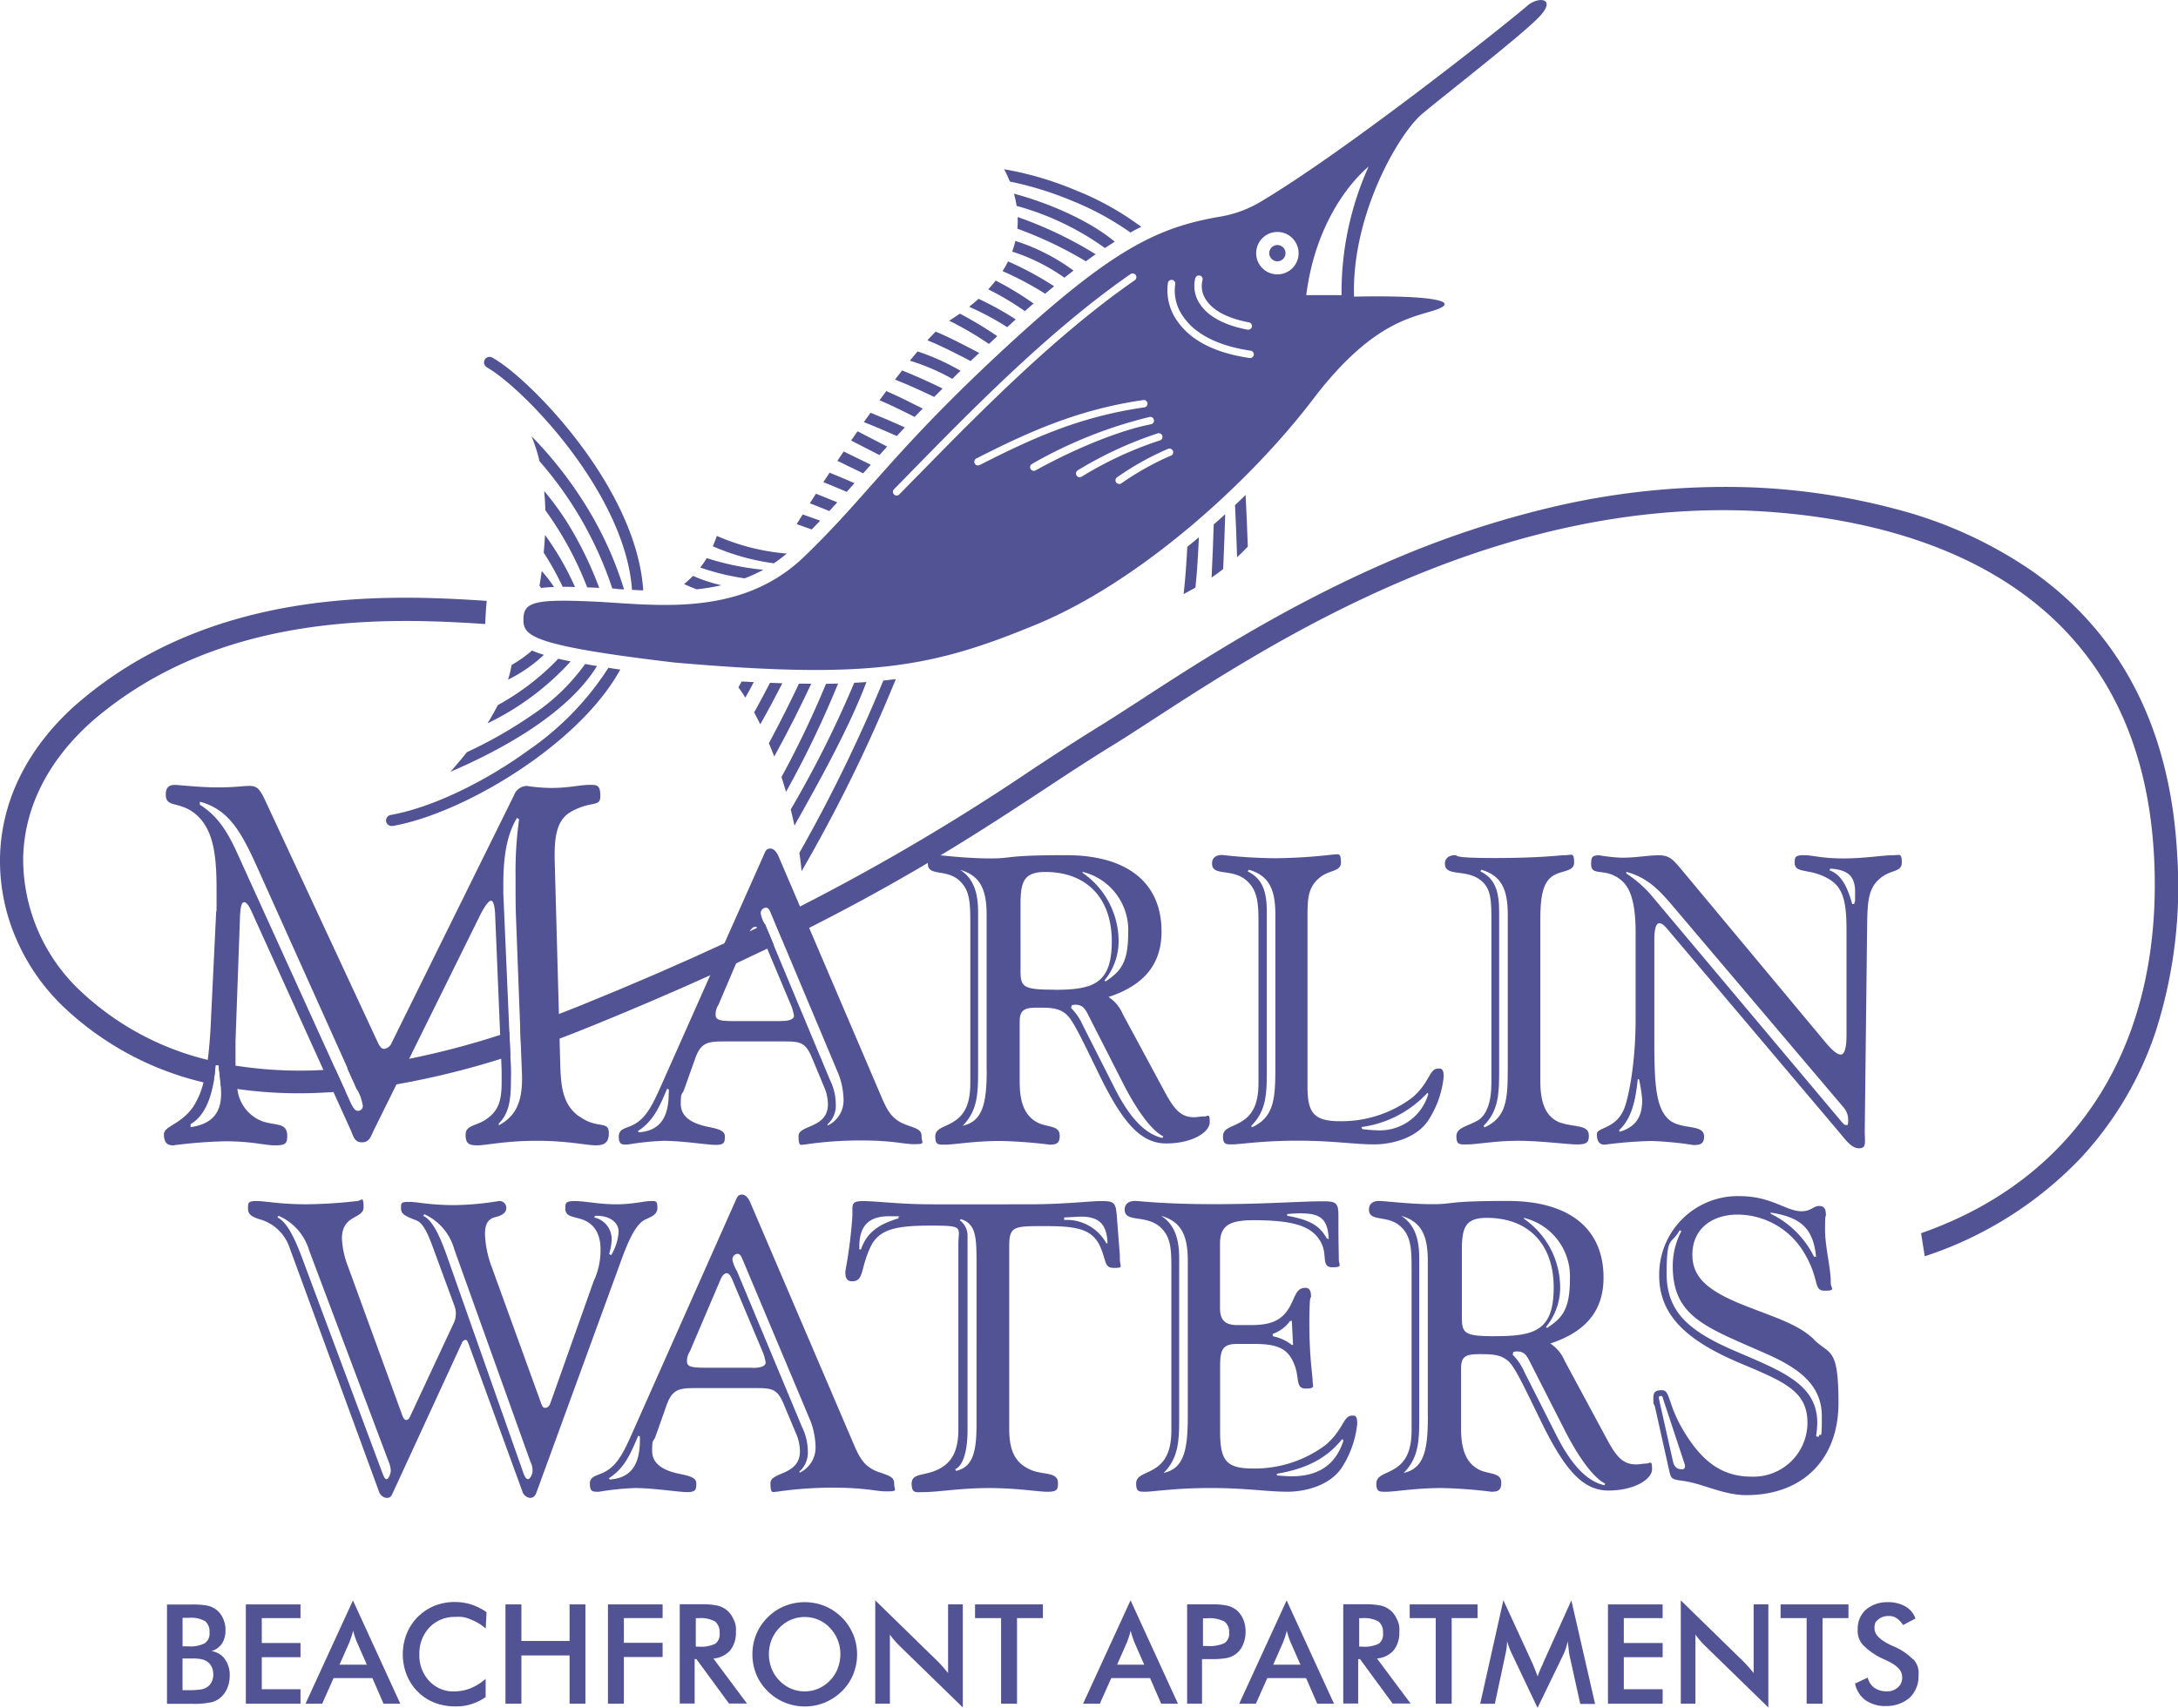 <svg xmlns="http://www.w3.org/2000/svg" width="277.697" height="217.808" viewBox="0 0 277.697 217.808">
  <g id="logo" transform="translate(0 0)">
    <g id="Group_1" data-name="Group 1" transform="translate(0 62.091)">
      <path id="Path_1" data-name="Path 1" d="M117.517,831.1l1.276,2.812c-.52.047-1.028.083-1.536.118-1.489.095-2.942.154-4.371.154a54.517,54.517,0,0,1-7.738-.532.594.594,0,0,1-.142-.024q-1.063-.159-2.091-.354c-.059-.732-.154-1.63-.284-2.67h-.39a20.406,20.406,0,0,1-.307,2.469c-.413-.094-.839-.189-1.24-.284a38.836,38.836,0,0,1-17.9-9.7,26.479,26.479,0,0,1-5.883-8.435,25.019,25.019,0,0,1-2.138-10.491c.13-7.254,3.485-14.023,9.723-19.575h.012c17.165-14.921,39.41-14.058,52.323-13.2-.094.945-.154,1.985-.189,2.953-12.475-.827-33.917-1.654-50.185,12.452-5.6,5-8.612,11.022-8.73,17.425a23.081,23.081,0,0,0,7.112,16.74,35.975,35.975,0,0,0,16.409,8.967c1.146.283,2.327.532,3.532.732a53.133,53.133,0,0,0,11.2.555c.508-.024,1.028-.059,1.548-.095Z" transform="translate(-74.772 -756.848)" fill="#525394"/>
      <path id="Path_2" data-name="Path 2" d="M470.174,1239.6l.13,3.06c-.413.13-.815.26-1.217.39a105.967,105.967,0,0,1-13.338,3.26c-1.689.3-3.343.532-4.974.709-.071-.142-.13-.3-.213-.437l-1.063-2.351a79.209,79.209,0,0,0,7.856-1.181,105.557,105.557,0,0,0,11.589-3.036c.4-.13.8-.26,1.217-.39Z" transform="translate(-405.231 -1170.1)" fill="#525394"/>
      <path id="Path_3" data-name="Path 3" d="M667.547,1123.306l1.1,2.623c-.283.142-.567.284-.862.414q-1.932.921-3.969,1.878c-1.063.5-2.15.992-3.272,1.5-4.631,2.1-9.723,4.288-15.334,6.568-1.311.532-2.611,1.04-3.887,1.524-1.654.614-3.284,1.205-4.9,1.737l-.118-3.072c1.619-.555,3.261-1.146,4.926-1.8q1.418-.549,2.871-1.134c6.828-2.764,12.865-5.4,18.252-7.9,1.1-.508,2.162-1.016,3.213-1.512.319-.154.626-.3.933-.449.331-.165.673-.319,1-.484C667.512,1123.235,667.535,1123.271,667.547,1123.306Z" transform="translate(-569.963 -1067.451)" fill="#525394"/>
      <path id="Path_4" data-name="Path 4" d="M1086.125,720.655a44.135,44.135,0,0,1-9.593,16.244,48.269,48.269,0,0,1-19.883,12.523l-.472-2.942c20.059-7.005,30.975-24.3,29.7-48.141-1.961-36.575-33.409-43.273-51.98-44.018-32.878-1.122-60.687,16.941-75.631,26.64-2.02,1.311-3.757,2.445-5.269,3.367-2.776,1.7-5.564,3.532-8.518,5.482-3.958,2.6-8.222,5.411-13.29,8.459-.532.319-1.075.638-1.618.969-4.371,2.587-9.333,5.352-15.145,8.293-1.1.555-2.221,1.11-3.379,1.677l-1.146-2.729c1.158-.567,2.268-1.122,3.367-1.678a279.483,279.483,0,0,0,29.593-17.472c2.977-1.961,5.789-3.8,8.6-5.529,1.477-.91,3.2-2.032,5.21-3.331,7.3-4.749,18.335-11.908,31.543-17.614a123.372,123.372,0,0,1,21.5-7.112,96.238,96.238,0,0,1,24.3-2.4,84.653,84.653,0,0,1,19.233,2.859,54.934,54.934,0,0,1,17.189,7.9c11.353,8.033,17.531,20.166,18.394,36.044a60.552,60.552,0,0,1-2.693,22.47Z" transform="translate(-811.241 -651.297)" fill="#525394"/>
    </g>
    <g id="Group_2" data-name="Group 2" transform="translate(20.902 100.096)">
      <path id="Path_5" data-name="Path 5" d="M393.756,1420.845c-.733,0-2.2.413-4.336.413s-4.017-.413-5.222-.413-1.252.213-1.252.945c0,1.04.886.992,2.032,1.359,1.619.52,2.457,1.831,2.457,3.863a9.316,9.316,0,0,1-.886,4.076l-5.482,15.452c-.154.472-.413.673-.685.673s-.366-.154-.52-.579l-6.32-17.437a13.262,13.262,0,0,1-.839-4.123c0-1.359.413-1.985,1.406-2.2.839-.213,1.311-.579,1.311-1.146a.866.866,0,0,0-.945-.886,37.537,37.537,0,0,1-5.635.52c-3.237,0-4.7-.413-5.8-.413s-1.04.154-1.04.886.732.992,1.926,1.465c.839.319,1.406,1.465,2.138,3.45l2.764,7.513a2.41,2.41,0,0,1,.154.886,2.677,2.677,0,0,1-.213,1.146l-5.635,12.062a.594.594,0,0,1-.473.413c-.165,0-.366-.213-.473-.52l-6.946-19.055a11.3,11.3,0,0,1-.78-3.556c0-3.131,2.764-2.457,2.764-4.017s-.319-.78-.839-.78a60.592,60.592,0,0,1-6.368.413c-3.544,0-5.269-.413-6.427-.413s-1.1.26-1.1.992.52,1.04,1.571,1.359a5.609,5.609,0,0,1,3.71,3.556l11.388,31.07a1.183,1.183,0,0,0,.992.886c.52,0,.626-.26.839-.733l8.778-19.055a.542.542,0,0,1,.473-.366c.154,0,.213.153.319.366l6.887,18.9a1.183,1.183,0,0,0,.992.886c.366,0,.673-.213.839-.733l10.6-29.038c1.1-3.083,1.985-4.962,3.083-5.635.626-.366,1.725-.579,1.725-1.571s-.26-.886-.945-.886Zm-33.575,35.465c-.26,0-.366-.307-.579-.839l-10.29-27.573c-1.1-2.93-2.091-4.536-3.083-4.962l.154-.213a6.967,6.967,0,0,1,3.91,4.442l10.136,26.947a3.065,3.065,0,0,1,.26,1.1c0,.473-.319,1.1-.52,1.1Zm18.016,0c-.213,0-.413-.26-.579-.733L367.8,1427.7c-1.04-2.93-1.985-4.548-2.977-4.962l.154-.213a6.954,6.954,0,0,1,3.816,4.489l9.711,27.1a2.351,2.351,0,0,1,.26,1.1c0,.579-.366,1.1-.579,1.1Zm10.6-28.566-.26-.154a7.64,7.64,0,0,0,.319-1.831,2.82,2.82,0,0,0-2.245-2.824l.154-.213h.154c1.831,0,2.823.933,2.823,2.032a6.493,6.493,0,0,1-.945,2.977Z" transform="translate(-331.769 -1367.766)" fill="#525394"/>
      <path id="Path_6" data-name="Path 6" d="M748.271,1450.706c-1.772-.626-2.4-1.666-3.131-3.343l-13.314-31.117c-.26-.579-.626-.945-.992-.945-.52,0-.626.26-.839.732l-13.16,29.605c-1.04,2.351-1.831,3.969-3.237,4.855-1.04.685-2.2.579-2.2,1.666s.414,1.04,1.146,1.04a36.048,36.048,0,0,1,4.548-.473c2.457,0,5.635.52,6.734.52s1.146-.366,1.146-1.1-.78-.945-2.032-1.205c-2.4-.473-3.6-1.406-3.6-2.977s.154-1.1.414-1.772l1.406-3.969c.78-2.245,1.725-2.245,4.076-2.245h7.1c2.351,0,2.977.047,3.863,2.245l1.465,3.5a5.781,5.781,0,0,1,.52,2.3c0,3.131-3.757,2.611-3.757,4.076s.319,1.1.78,1.1a49.04,49.04,0,0,1,7.1-.52c4.383,0,5.434.473,6.946.473s.945-.154.945-.992-.579-.992-1.937-1.465Zm-30.491-4.135c0,3.285-1.2,4.856-3.816,5.068l-.154-.154c1.985-1.252,2.764-3.083,3.757-5.434l.213.106Zm14.354-9.191h-6c-1.666,0-2.351-.106-2.351-.78a2.23,2.23,0,0,1,.366-1.3l3.922-9.191c.213-.52.52-.78.78-.78s.52.319.78.992l3.71,8.825a6.069,6.069,0,0,1,.473,1.571c0,.413-.52.685-1.678.685Zm6.06,13.373-.106-.106a3.206,3.206,0,0,0,1.1-2.611,7.03,7.03,0,0,0-.732-3.083l-8.3-19.894a4.441,4.441,0,0,1-.579-1.465.7.7,0,0,1,.626-.733c.307,0,.473.213.673.733l8.671,20.626a9.867,9.867,0,0,1,.626,3.19,3.556,3.556,0,0,1-1.985,3.343Z" transform="translate(-657.093 -1363.048)" fill="#525394"/>
      <path id="Path_7" data-name="Path 7" d="M1021.679,1423.871c-.106-1.465-.52-1.571-1.985-1.571s-4.643.414-9.191.414H998.122c-4.123,0-7.053-.414-8.778-.414s-1.252.626-1.359,2.138c-.319,4.276-.886,6.58-.886,6.946,0,.78.26,1.146.839,1.146,1.571,0,1.04-1.512,2.351-4.335,1.1-2.4,3.5-2.765,7.773-2.765s3.45.213,3.45,2.4v23.651c0,2.658-.839,4.335-2.871,5.174-1.571.685-3.083.366-3.083,1.666s.52,1.1,1.465,1.1c1.831,0,4.749-.52,8.411-.52s6.167.472,7.466.472,1.311-.366,1.311-1.146c0-1.406-1.926-.992-3.391-1.618-2.138-.886-2.823-2.563-2.823-5.269v-23.344c0-2.4.626-2.5,3.969-2.5h.886c4.076,0,5.848.52,6.793,2.717.78,1.879.473,2.611,1.725,2.611s.732-.154.732-1.146v-.473l-.414-5.328Zm-27.774.626c-2.611.78-4.076,1.831-4.808,3.969h-.213v-.366c0-2.564,1.146-3.863,3.757-3.863s.732.047,1.252.106v.154Zm9.923,26.368c0,3.65-.579,5.375-2.611,5.848l-.106-.213c.945-.413,1.571-2.138,1.571-5.009v-24.9a2.357,2.357,0,0,0-.992-1.831l.154-.154c1.831.579,1.985,2.138,1.985,5.269Zm16.551-23.178a5.763,5.763,0,0,0-5.375-2.977v-.319c1.1-.047,1.831-.106,2.138-.106,2.292,0,3.3.945,3.391,3.391h-.154Z" transform="translate(-900.222 -1369.221)" fill="#525394"/>
      <path id="Path_8" data-name="Path 8" d="M1317.532,1449.584c-1.04,0-1.04,1.772-3.284,3.71a15.1,15.1,0,0,1-9.3,3.024c-3.5,0-4.182-1.1-4.182-4.808v-8.151c0-2.138.26-2.93,2.2-2.93H1305c3.024,0,4.442.52,5.269,2.717.626,1.666.106,2.977,1.406,2.977s.886-.319.886-.992-.413-2.977-.413-7.253.212-3.084.212-3.5c0-.732-.212-1.1-.732-1.1-1.358,0-1.3,1.571-2.351,2.977-.992,1.359-2.4,1.772-4.6,1.772H1303c-1.618,0-2.245-.626-2.245-2.2v-8.151c0-2.292,1.146-3.024,4.229-3.024,5.174,0,7.62.732,8.719,2.977.732,1.512-.047,3.024,1.359,3.024s.839-.26.839-1.04-.047-1.831-.047-4.442v-1.1c0-1.725-.366-1.831-2.091-1.831-2.717,0-7.312.366-13.728.366s-9.664-.414-10.077-.414c-.886,0-1.359.414-1.359,1.1,0,1.725,2.658.579,4.548,2.245,1.359,1.252,1.406,2.824,1.406,5.375v20.473c0,2.4-.579,3.969-2.091,4.915-1.2.78-2.4.839-2.4,1.938s.414,1.04,1.252,1.04,3.757-.472,8.246-.472,7.253.472,9.77.472,5.434-.886,6.887-2.977a12.587,12.587,0,0,0,2.032-5.694c0-1.1-.319-1.04-.732-1.04Zm-7.88-12.062.26-.047.154,3.083h-.154a5.642,5.642,0,0,0-2.4-1.1l-.047-.307a4.536,4.536,0,0,0,2.2-1.618Zm1.512-13.74c2.5,0,3.343.839,3.449,3.284l-.26-.106c-.945-1.772-2.457-2.4-5.009-2.871l-.047-.213a17.708,17.708,0,0,1,1.878-.106Zm-14.519,25.9c0,4.383-.52,6.627-3.083,7.206,1.938-1.937,1.985-4.182,1.985-7.053v-20.367c0-2.611-.685-4.336-2.292-5.375,2.5.733,3.391,2.4,3.391,5.741Zm13.267,7.632c-.472,0-1.1-.047-1.878-.106l-.047-.213c3.6-.626,6.261-1.831,8.352-4.442l.153.213C1315.5,1455.845,1313.3,1457.31,1309.912,1457.31Z" transform="translate(-1166.104 -1369.132)" fill="#525394"/>
      <path id="Path_9" data-name="Path 9" d="M1587.535,1455.692c-.366,0-.839.106-1.252.106-1.725,0-2.564-.992-3.863-3.45l-5.269-9.77a4.858,4.858,0,0,0-1.831-2.2c4.6-1.512,6.793-4.229,6.793-8.411,0-6.167-4.276-9.77-12.215-9.77s-6.734.414-9.6.414-6.108-.414-6.84-.414-1.252.366-1.252,1.1c0,1.666,2.457.579,4.123,2.245,1.252,1.205,1.311,2.824,1.311,5.375v20.473c0,2.4-.579,3.969-2.091,4.915-1.2.78-2.4.839-2.4,1.938s.413,1.04,1.252,1.04c1.2,0,3.651-.473,7.159-.473a61.454,61.454,0,0,1,6.261.473c.933,0,1.252-.26,1.252-1.146,0-1.359-1.571-1.04-2.823-1.666-1.618-.839-2.3-2.5-2.3-5.222v-7.679c0-1.465.52-1.831,2.2-1.831s2.823,0,3.816.886c.839.732,1.985,3.19,3.922,7.159,3.083,6.427,5.434,9.344,8.825,9.344s5.588-1.465,5.588-2.717-.213-.732-.733-.732Zm-27.821-6.013c0,4.383-.52,6.627-3.083,7.206,1.937-1.937,1.984-4.182,1.984-7.053v-20.367c0-2.611-.685-4.335-2.3-5.375,2.5.732,3.391,2.4,3.391,5.741v19.847Zm12.263-25.317a7.67,7.67,0,0,1,5.848,7.832c0,3.91-1.04,4.962-2.93,6.214l-.106-.154a7.961,7.961,0,0,0,1.772-5.635,10.656,10.656,0,0,0-4.6-8.151v-.106Zm-3.651,15.086c-4.016,0-4.276-.366-4.276-2.5v-8.411c0-2.93.414-4.182,3.19-4.182,5.328,0,8.518,3.391,8.518,8.872s-2.4,6.214-7.419,6.214Zm13.893,19.008c-2.245-.52-4.229-2.611-6.167-6.474l-4.016-7.939a7.364,7.364,0,0,0-1.512-2.245l.106-.366c.153,0,.319-.047.413-.047.933,0,1.252.472,1.666,1.3l4.548,8.931c1.937,3.757,3.757,6,5.068,6.628Z" transform="translate(-1398.563 -1369.133)" fill="#525394"/>
      <path id="Path_10" data-name="Path 10" d="M1879.685,1435.276c-1.879-1.831-4.7-2.717-8.2-4.076-4.914-1.878-7.313-3.556-7.313-6.734s2.351-5.115,5.8-5.115a9.916,9.916,0,0,1,8.411,4.808c2.091,3.449,1.146,4.9,2.658,4.9s.78-.319.78-.945c0-2.091-.732-4.548-.732-6.887s.106-1.359.106-1.831c0-.78-.213-1.146-.886-1.146s-.992.673-2.245.673c-1.926,0-3.816-1.926-7.833-1.926a10.018,10.018,0,0,0-10.29,10.136c0,5.328,3.922,8.459,10.337,11.176,5.588,2.351,8.565,3.544,8.565,7.573a6.877,6.877,0,0,1-7.159,6.887c-3.969,0-6.521-2.2-8.825-6.167-1.831-3.19-1.512-4.855-2.564-4.855s-1.1.413-1.1,1.2.047.366.213.945l1.678,7.525c.366,1.571.213,1.666,1.772,1.878,2.611.319,5.174,1.831,8.2,1.831,7.159,0,11.743-4.536,11.743-11.743s-1.1-6.107-3.131-8.092Zm-5.541-16.185c4.017.626,5.434,2.138,5.8,5.635h-.26a11.961,11.961,0,0,0-5.529-5.481v-.154Zm-11.223,32.748c-.839,0-1.1-.414-1.252-1.146l-1.666-7.419c-.047-.26-.106-.473-.106-.579,0-.154.106-.213.26-.213.26,0,.213.213.366.626l2.658,8.045a.866.866,0,0,1,.047.366.343.343,0,0,1-.319.319Zm17.024-4.229a14.221,14.221,0,0,0,.154-1.666c0-4.856-4.229-6.521-10.337-9.132-5.848-2.5-8.872-4.915-8.872-9.924s.579-3.6,1.666-5.54l.213.106a9.615,9.615,0,0,0-1.1,4.442c0,6.58,4.336,7.833,11.956,11.223,4.643,2.032,7.053,4.276,7.053,7.986s-.154,1.666-.414,2.611l-.307-.106Z" transform="translate(-1669.295 -1364.547)" fill="#525394"/>
      <path id="Path_11" data-name="Path 11" d="M304.625,1015.279c-2.008-1.489-2.327-3.556-2.4-6.864l-.083-3.06-.083-3.131-.543-19.776v-.579c0-2.847.52-4.536,2.067-5.434,2.658-1.489,3.757-.52,3.757-2.008S306.894,973,305.854,973s-2.528.39-4.785.39a21.689,21.689,0,0,1-3.107-.26,1.786,1.786,0,0,0-1.618,1.17l-15.606,31.59a1.22,1.22,0,0,1-.969.78c-.319,0-.579-.319-.839-.91l-14.306-30.751c-.709-1.489-1.04-1.878-2.008-1.878s-1.807.189-4.076.189-4.985-.319-5.434-.319c-.839,0-1.17.39-1.17,1.229,0,1.748,1.678.78,3.757,2.457,2.327,1.938,2.717,5.245,2.717,9.64s0,2.008-.059,3.048l-.709,14.7c-.083,1.465-.2,2.788-.354,3.981a25,25,0,0,1-.543,2.871,9.95,9.95,0,0,1-1.359,3.19c-1.559,2.2-3.686,2.4-3.686,3.438s.39,1.418,1.17,1.418a60.6,60.6,0,0,1,6.6-.52c3.556,0,5.044.52,6.4.52s1.548-.26,1.548-1.229c0-1.878-1.807-1.169-3.556-2.008a5,5,0,0,1-2.8-3.969,16.226,16.226,0,0,1-.236-2.989v-3.083l.579-16.055c.071-1.1.189-1.678.52-1.678s.65.52.969,1.229l9.132,20.142,1.288,2.835,2.2,4.856c.39.91.52,1.559,1.429,1.559s1.1-.65,1.489-1.489l2.918-5.9,1.618-3.272,9.132-18.477c.579-1.1,1.04-1.677,1.3-1.677s.449.52.52,1.559l.65,15.57.13,3.048.059,1.524v1.418c0,2.4-.39,3.686-2.008,4.784-1.229.839-2.587.709-2.587,1.938s.52,1.358,1.559,1.358,3.556-.579,7.514-.579,6.344.579,7.513.579,1.678-.39,1.678-1.559c0-1.678-1.489-.449-3.757-2.138Zm-45.636-2.906c0,2.528-1.229,3.887-3.887,4.277v-.39c1.406-.8,2.375-2.493,2.871-5.033a20.4,20.4,0,0,0,.307-2.469h.39c.13,1.04.236,1.938.284,2.67q.035.531.035.957Zm17.153-.91c.071.154.142.3.213.437a5.955,5.955,0,0,1,.7,2.02.612.612,0,0,1-.65.65c-.331,0-.579-.39-.839-.91l-.732-1.607-1.276-2.812L261.978,983.76c-1.489-3.237-2.587-6.285-5.694-8.222v-.39c4.147,1.1,5.635,4.6,8.092,10.1l10.727,23.864,1.063,2.351Zm18.252,4.985v-.26c1.3-1.3,1.548-2.977,1.548-5.505a24.614,24.614,0,0,0-.059-2.847v-.284c-.012,0-.142-3.06-.142-3.06l-.768-17.638v-1.169c0-3.556.449-6.344,1.748-8.482l.26.189a48.407,48.407,0,0,0-.449,7.183c0,2.126,0,4.076.059,5.375l.532,14.058.118,3.072.059,1.583c.059,1.17.059,1.807.059,1.807,0,3.048-.839,4.8-2.977,5.954Z" transform="translate(-251.7 -972.997)" fill="#525394"/>
      <path id="Path_12" data-name="Path 12" d="M779.317,1077.052c-1.772-.626-2.386-1.666-3.119-3.332l-9.321-21.8-1.169-2.729-2.764-6.462c-.26-.567-.626-.933-.992-.933-.52,0-.626.26-.827.732l-5.045,11.329-1.819,4.088-6.25,14.058c-1.04,2.339-1.819,3.946-3.225,4.832-1.04.673-2.186.567-2.186,1.666s.414,1.04,1.146,1.04a35.742,35.742,0,0,1,4.525-.473c2.445,0,5.612.52,6.71.52s1.146-.366,1.146-1.087-.78-.933-2.032-1.193c-2.386-.473-3.591-1.406-3.591-2.965s.154-1.087.414-1.772l1.406-3.946c.78-2.233,1.713-2.233,4.052-2.233h7.065c2.339,0,2.965.047,3.851,2.233l1.453,3.485a5.682,5.682,0,0,1,.52,2.292c0,3.119-3.745,2.6-3.745,4.052s.307,1.087.78,1.087a48.834,48.834,0,0,1,7.065-.52c4.359,0,5.411.473,6.911.473s.933-.154.933-.992-.567-.992-1.926-1.453Zm-30.349-4.111c0,3.272-1.193,4.832-3.792,5.044l-.154-.154c1.973-1.252,2.753-3.072,3.745-5.411l.213.106v.413Zm14.294-9.144h-5.978c-1.666,0-2.339-.106-2.339-.78a2.23,2.23,0,0,1,.366-1.3l2.245-5.269,1.654-3.887c.035-.071.059-.142.094-.212.2-.378.461-.567.685-.567s.165.035.248.118a2.306,2.306,0,0,1,.532.863l.756,1.8,2.942,6.994a6.055,6.055,0,0,1,.473,1.559c0,.413-.52.673-1.666.673Zm6.025,13.3-.106-.106a3.174,3.174,0,0,0,1.087-2.6,7.019,7.019,0,0,0-.733-3.072l-7.171-17.177-1.1-2.623c-.012-.035-.035-.071-.047-.106a3.751,3.751,0,0,1-.52-1.347.715.715,0,0,1,.626-.733c.319,0,.473.213.673.733l.343.8,1.146,2.729,7.147,17a9.73,9.73,0,0,1,.626,3.166,3.548,3.548,0,0,1-1.973,3.331Z" transform="translate(-684.607 -1033.672)" fill="#525394"/>
      <path id="Path_13" data-name="Path 13" d="M1111.4,1082.215c-.366,0-.827.106-1.252.106-1.713,0-2.552-.992-3.851-3.426l-5.245-9.723a4.811,4.811,0,0,0-1.819-2.186c4.572-1.512,6.758-4.206,6.758-8.364,0-6.131-4.265-9.723-12.168-9.723s-6.71.414-9.569.414-5.446-.307-6.438-.39c-.153-.012-.283-.024-.378-.024q-1.187,0-1.24.992V1050c0,1.666,2.445.567,4.111,2.233,1.252,1.193,1.3,2.812,1.3,5.352v20.379c0,2.386-.567,3.946-2.079,4.891-1.193.78-2.387.827-2.387,1.926s.414,1.039,1.252,1.039c1.193,0,3.639-.473,7.124-.473a61.413,61.413,0,0,1,6.238.473c.933,0,1.252-.26,1.252-1.146,0-1.347-1.559-1.04-2.812-1.666-1.607-.827-2.292-2.493-2.292-5.2v-7.644c0-1.453.52-1.819,2.186-1.819s2.812,0,3.792.886c.827.732,1.973,3.166,3.9,7.124,3.072,6.391,5.411,9.309,8.79,9.309s5.564-1.453,5.564-2.705-.213-.732-.732-.732Zm-27.7-5.978c0,4.371-.52,6.6-3.072,7.171,1.926-1.926,1.973-4.158,1.973-7.017v-20.272c0-2.6-.673-4.312-2.292-5.352,2.493.733,3.379,2.386,3.379,5.718v19.753Zm12.215-25.211a7.644,7.644,0,0,1,5.824,7.8c0,3.9-1.04,4.938-2.906,6.19l-.107-.153a7.9,7.9,0,0,0,1.772-5.612,10.6,10.6,0,0,0-4.572-8.1v-.106Zm-3.639,15.027c-4.005,0-4.265-.366-4.265-2.493V1055.2c0-2.906.413-4.158,3.166-4.158,5.3,0,8.47,3.379,8.47,8.837s-2.386,6.191-7.384,6.191Zm13.822,18.914c-2.233-.52-4.206-2.6-6.131-6.45l-4-7.9a7.245,7.245,0,0,0-1.512-2.233l.106-.366c.154,0,.307-.047.414-.047.933,0,1.252.473,1.666,1.3l4.525,8.884c1.926,3.745,3.745,5.978,5.045,6.6Z" transform="translate(-978.796 -1039.933)" fill="#525394"/>
      <path id="Path_14" data-name="Path 14" d="M1411.655,1075.277c-1.04,0-.992,1.772-3.225,3.686a15.029,15.029,0,0,1-9.25,3.012c-3.485,0-4.111-1.252-4.111-4.525v-21.265c0-2.386,0-3.9,1.406-5.151,1.3-1.193,2.859-.78,2.859-2.079s-.366-.992-.992-.992a67.941,67.941,0,0,1-7.384.473,63.749,63.749,0,0,1-6.758-.414c-.886,0-1.3.414-1.3,1.087,0,1.713,2.6.52,4.466,2.233,1.347,1.252,1.453,2.812,1.453,5.352v20.379c0,2.386-.567,3.946-2.079,4.891-1.193.78-2.445.827-2.445,1.926s.413,1.04,1.252,1.04,3.792-.473,8.27-.473,7.23.473,9.723.473,5.411-.886,6.864-2.965a12.467,12.467,0,0,0,2.032-5.671c0-1.1-.366-1.04-.78-1.04Zm-20.686.106c0,3.946-.26,6.131-3.012,7.384l-.047-.213c1.926-1.926,1.973-4.158,1.973-7.017v-20.272c0-2.705-.626-4.265-2.445-5.151l.154-.213c2.493.733,3.379,2.386,3.379,5.718v19.764Zm12.948,7.75a17.419,17.419,0,0,1-1.867-.154l-.106-.26a13.973,13.973,0,0,0,8.423-4.371l.106.154a6.433,6.433,0,0,1-6.545,4.631Z" transform="translate(-1249.264 -1039.08)" fill="#525394"/>
      <path id="Path_15" data-name="Path 15" d="M1649.014,1082.583c-1.819-.626-2.646-2.339-2.646-5.245v-20.745c0-2.445.213-4.206,1.193-5.2,1.146-1.146,3.119-.673,3.119-2.032s-.366-.933-1.087-.933-3.166.366-9.05.366-4.524-.366-5.044-.366c-.886,0-1.3.473-1.3,1.087,0,1.713,2.646.626,4.525,2.079,1.406,1.087,1.406,2.6,1.406,5.505v20.379c0,2.552-.673,4.206-1.819,4.832-1.453.78-2.646.886-2.646,1.973s.414,1.04,1.252,1.04c1.406,0,3.686-.473,6.6-.473s6.285.473,7.584.473,1.453-.366,1.453-1.146c0-1.406-1.866-1.04-3.532-1.607Zm-6.8-6.816c0,3.946-.213,6.131-2.965,7.383l-.106-.213c1.926-1.926,1.973-4.158,1.973-7.017v-20.272c0-2.705-.567-4.265-2.386-5.151l.106-.213c2.492.732,3.379,2.386,3.379,5.718v19.764Z" transform="translate(-1470.876 -1039.463)" fill="#525394"/>
      <path id="Path_16" data-name="Path 16" d="M1830.6,1048.629c-1.406,0-3.639.414-6.45.414s-3.851-.414-5.045-.414-1.146.366-1.146.993c0,1.453,2.079.567,4.572,2.185,1.772,1.146,2.032,3.272,2.032,6.5v13.255c0,1.666-.26,2.493-.732,2.493s-1.087-.52-2.079-1.713l-17.886-21.465c-1.347-1.607-1.772-2.233-3.225-2.233s-2.812.307-4.785.307a22.165,22.165,0,0,1-2.812-.307c-.945,0-1.04.26-1.04,1.146,0,1.713,2.032.213,4.111,2.292,1.087,1.087,1.559,3.225,1.559,6.391v11.022c0,6.19-1.039,10.549-1.512,11.589-1.087,2.493-3.426,2.233-3.426,3.119s.307,1.347.992,1.347a56.59,56.59,0,0,1,5.871-.473,43.011,43.011,0,0,1,5.458.52c.78,0,1.347-.106,1.347-1.087,0-1.713-3.072-.733-4.631-2.292-1.666-1.666-1.713-5.151-1.713-10.609V1059.5c0-1.453.213-2.186.626-2.186s.733.366,1.252.992l21.359,25.258c1.193,1.406,1.867,2.446,2.859,2.446s.733-.733.733-2.186l.307-26.356c.047-3.012.154-4.725,1.772-5.978,1.3-1.04,2.646-.673,2.646-1.926s-.307-.933-1.04-.933Zm-34.933,35.288-.106-.213c1.512-1.406,2.079-3.485,2.386-6.5h.154a17.718,17.718,0,0,1,.413,2.646c0,2.186-.827,3.426-2.859,4.052Zm28.849-.874c-.213,0-.366-.154-.626-.473l-24.325-28.955a14.96,14.96,0,0,0-3.072-2.646v-.213c2.705.733,4.206,2.339,5.931,4.371l21.725,25.624a2.415,2.415,0,0,1,.626,1.666C1824.771,1083.2,1824.665,1083.042,1824.511,1083.042Zm1.039-28.176h-.26c-.673-2.386-1.453-3.792-2.906-4.312l.106-.213c2.233.153,3.166.933,3.166,3.012S1825.61,1054.134,1825.551,1054.866Z" transform="translate(-1610.034 -1039.662)" fill="#525394"/>
    </g>
    <g id="Group_3" data-name="Group 3" transform="translate(21.292 204.08)">
      <path id="Path_17" data-name="Path 17" d="M262.372,1864.747a2.523,2.523,0,0,0-1.713-1,2.382,2.382,0,0,0,1.335-.945,2.933,2.933,0,0,0,.461-1.689,3.341,3.341,0,0,0-.319-1.548,2.752,2.752,0,0,0-2-1.618,10.093,10.093,0,0,0-2-.142H255v12.664h3.166a10.636,10.636,0,0,0,2.552-.213,2.772,2.772,0,0,0,1.276-.744,3.2,3.2,0,0,0,.744-1.181,4.026,4.026,0,0,0,.26-1.465,3.419,3.419,0,0,0-.626-2.1Zm-5.387-5.245h.78a3.7,3.7,0,0,1,2.1.425,1.732,1.732,0,0,1,.555,1.453,1.463,1.463,0,0,1-.6,1.359,3.843,3.843,0,0,1-2.056.4h-.78Zm3.709,8.163a1.609,1.609,0,0,1-.579.673,2.044,2.044,0,0,1-.839.307,10.705,10.705,0,0,1-1.595.083h-.7v-4.04H258.3a5.373,5.373,0,0,1,.981.071,2.56,2.56,0,0,1,.662.213,1.751,1.751,0,0,1,.709.7,2.128,2.128,0,0,1,.248,1.051,2.02,2.02,0,0,1-.2.933Z" transform="translate(-255 -1857.257)" fill="#525394"/>
      <path id="Path_18" data-name="Path 18" d="M340.1,1870.364h6.97v-1.843h-4.938v-4.088h4.938v-1.807h-4.938v-3.178h4.938V1857.7H340.1Z" transform="translate(-330.047 -1857.168)" fill="#525394"/>
      <path id="Path_19" data-name="Path 19" d="M410.549,1853.4l-6.049,13.172h2.126l1.453-3.261h4.95l1.418,3.261h2.138Zm-1.713,8.2,1.276-2.895c.083-.2.154-.425.236-.661s.154-.5.225-.78c.083.3.154.567.236.8s.154.449.236.638l1.276,2.895Z" transform="translate(-386.839 -1853.376)" fill="#525394"/>
      <path id="Path_20" data-name="Path 20" d="M516.151,1855.1a6.966,6.966,0,0,0-2.6.484,6.43,6.43,0,0,0-3.556,3.568,7.178,7.178,0,0,0,0,5.245,6.322,6.322,0,0,0,3.544,3.544,7.167,7.167,0,0,0,2.646.472,6.09,6.09,0,0,0,2.091-.3,6.3,6.3,0,0,0,1.784-.886v-2.327a6.871,6.871,0,0,1-1.926,1.205,5.8,5.8,0,0,1-2.115.4,4.167,4.167,0,0,1-3.154-1.335,4.727,4.727,0,0,1-1.252-3.379,4.823,4.823,0,0,1,1.288-3.45,4.413,4.413,0,0,1,3.331-1.335,3.708,3.708,0,0,1,2.02.366,6.129,6.129,0,0,1,1.819,1.111l.106-2.079a7.306,7.306,0,0,0-1.937-.981,6.871,6.871,0,0,0-2.1-.319Z" transform="translate(-479.434 -1854.875)" fill="#525394"/>
      <path id="Path_21" data-name="Path 21" d="M628.475,1862.366h-6.143V1857.7H620.3v12.664h2.032v-6.155h6.143v6.155h2.02V1857.7h-2.02Z" transform="translate(-577.145 -1857.168)" fill="#525394"/>
      <path id="Path_22" data-name="Path 22" d="M730.9,1870.364h2.032v-5.954h4.938V1862.6h-4.938v-3.154h4.938V1857.7H730.9Z" transform="translate(-674.679 -1857.168)" fill="#525394"/>
      <path id="Path_23" data-name="Path 23" d="M812.7,1864.511a3.163,3.163,0,0,0,2.138-1.04,3.6,3.6,0,0,0,.721-2.386,2.747,2.747,0,0,0-.319-1.6,2.883,2.883,0,0,0-2.068-1.725,8.979,8.979,0,0,0-1.937-.165H808.4v12.664h1.9v-5.67h.224l4.158,5.67h2.292l-4.3-5.765Zm-2.256-1.5v-3.639h.366a3.7,3.7,0,0,1,2.1.425,1.738,1.738,0,0,1,.567,1.477,1.478,1.478,0,0,1-.532,1.347,4.1,4.1,0,0,1-2.138.378h-.366Z" transform="translate(-743.023 -1857.08)" fill="#525394"/>
      <path id="Path_24" data-name="Path 24" d="M899.642,1859.4a6.583,6.583,0,0,0-1.453-2.162,6.732,6.732,0,0,0-2.162-1.441,6.838,6.838,0,0,0-5.115,0,6.427,6.427,0,0,0-2.162,1.441,6.537,6.537,0,0,0-1.453,2.15,6.87,6.87,0,0,0,0,5.127,6.486,6.486,0,0,0,1.453,2.138,6.667,6.667,0,0,0,2.162,1.441,6.765,6.765,0,0,0,5.115.012,6.779,6.779,0,0,0,2.174-1.441,6.413,6.413,0,0,0,1.453-2.15,6.811,6.811,0,0,0,0-5.1Zm-1.961,4.359a4.7,4.7,0,0,1-.992,1.536,4.631,4.631,0,0,1-1.477,1.028,4.307,4.307,0,0,1-1.737.354,4.422,4.422,0,0,1-3.237-1.382,4.7,4.7,0,0,1-.992-1.536,4.931,4.931,0,0,1-.343-1.819,5.04,5.04,0,0,1,.343-1.831,4.691,4.691,0,0,1,2.469-2.563,4.491,4.491,0,0,1,3.5,0,4.334,4.334,0,0,1,1.465,1.028,4.71,4.71,0,0,1,.992,1.536,4.762,4.762,0,0,1,.343,1.831,4.827,4.827,0,0,1-.343,1.807Z" transform="translate(-812.161 -1855.052)" fill="#525394"/>
      <path id="Path_25" data-name="Path 25" d="M1028.7,1862.685c-.248-.307-.472-.591-.7-.839s-.437-.484-.662-.7l-7.939-7.75v13.172h1.867v-8.813a8.956,8.956,0,0,0,.579.744c.2.236.414.461.626.673l8.092,7.88V1853.9h-1.879v8.778Z" transform="translate(-929.096 -1853.376)" fill="#525394"/>
      <path id="Path_26" data-name="Path 26" d="M1127.1,1859.448h3.32v10.916h2.032v-10.916h3.3V1857.7H1127.1Z" transform="translate(-1024.073 -1857.168)" fill="#525394"/>
      <path id="Path_27" data-name="Path 27" d="M1249.749,1853.4l-6.049,13.172h2.138l1.453-3.261h4.95l1.417,3.261h2.138l-6.037-13.172Zm-1.713,8.2,1.276-2.895c.083-.2.154-.425.236-.661s.154-.5.213-.78c.083.3.154.567.236.8s.153.449.224.638l1.276,2.895h-3.462Z" transform="translate(-1126.898 -1853.376)" fill="#525394"/>
      <path id="Path_28" data-name="Path 28" d="M1363.124,1859.543a3.03,3.03,0,0,0-.922-1.193,3.122,3.122,0,0,0-1.122-.5,9.181,9.181,0,0,0-2.008-.154H1356v12.664h1.9v-5.682h1.17a10.218,10.218,0,0,0,2.008-.142,2.937,2.937,0,0,0,1.122-.5,2.87,2.87,0,0,0,.922-1.193,4.072,4.072,0,0,0,.331-1.666A3.924,3.924,0,0,0,1363.124,1859.543Zm-2.327,3.083a4.546,4.546,0,0,1-2.256.378h-.52v-3.532h.52a4.2,4.2,0,0,1,2.209.413,1.609,1.609,0,0,1,.6,1.429,1.4,1.4,0,0,1-.567,1.311Z" transform="translate(-1225.932 -1857.169)" fill="#525394"/>
      <path id="Path_29" data-name="Path 29" d="M1418.249,1853.4l-6.049,13.172h2.126l1.453-3.261h4.95l1.418,3.261h2.138Zm-1.713,8.2,1.276-2.895c.083-.2.154-.425.236-.661s.154-.5.213-.78c.083.3.154.567.236.8s.154.449.236.638l1.276,2.895h-3.485Z" transform="translate(-1275.492 -1853.376)" fill="#525394"/>
      <path id="Path_30" data-name="Path 30" d="M1528.788,1864.511a3.162,3.162,0,0,0,2.138-1.04,3.6,3.6,0,0,0,.721-2.386,2.746,2.746,0,0,0-.319-1.6,2.883,2.883,0,0,0-2.067-1.725,8.934,8.934,0,0,0-1.926-.165H1524.5v12.664h1.9v-5.67h.236l4.158,5.67h2.292l-4.3-5.765Zm-2.256-1.5v-3.639h.366a3.7,3.7,0,0,1,2.1.425,1.738,1.738,0,0,1,.567,1.477,1.479,1.479,0,0,1-.532,1.347,4.1,4.1,0,0,1-2.138.378h-.366Z" transform="translate(-1374.525 -1857.08)" fill="#525394"/>
      <path id="Path_31" data-name="Path 31" d="M1596.2,1859.448h3.32v10.916h2.032v-10.916h3.3V1857.7H1596.2Z" transform="translate(-1437.755 -1857.168)" fill="#525394"/>
      <path id="Path_32" data-name="Path 32" d="M1680.345,1861.186c-.035.083-.083.2-.154.342a12.315,12.315,0,0,0-.567,1.382c-.165-.437-.307-.792-.425-1.087s-.2-.508-.26-.626l-3.686-8-2.953,13.208h1.867l1.335-6.238c.071-.319.13-.626.165-.91a6.979,6.979,0,0,0,.059-.839c.071.26.165.52.26.791a7.864,7.864,0,0,0,.354.827l3.272,6.888,3.272-6.746a6.894,6.894,0,0,0,.354-.886,5.757,5.757,0,0,0,.213-.862c.035.248.071.543.118.922q.071.673.106.815l1.382,6.261h1.89l-3.024-13.208-3.6,7.986Z" transform="translate(-1504.865 -1853.2)" fill="#525394"/>
      <path id="Path_33" data-name="Path 33" d="M1810.2,1870.364h6.97v-1.843h-4.95v-4.088h4.95v-1.807h-4.95v-3.178h4.95V1857.7h-6.97Z" transform="translate(-1626.474 -1857.168)" fill="#525394"/>
      <path id="Path_34" data-name="Path 34" d="M1898.1,1862.685c-.248-.307-.473-.591-.7-.839s-.437-.484-.662-.7l-7.939-7.75v13.172h1.867v-8.813a8.943,8.943,0,0,0,.579.744c.2.236.414.461.626.673l8.092,7.88V1853.9h-1.878v8.778Z" transform="translate(-1695.788 -1853.376)" fill="#525394"/>
      <path id="Path_35" data-name="Path 35" d="M1996.5,1859.448h3.32v10.916h2.032v-10.916h3.3V1857.7H1996.5Z" transform="translate(-1790.765 -1857.168)" fill="#525394"/>
      <path id="Path_36" data-name="Path 36" d="M2084.2,1862.6a7.537,7.537,0,0,0-2.54-1.689c-.059-.023-.154-.071-.26-.118-1.406-.662-2.115-1.37-2.115-2.127s.165-.874.485-1.158a1.9,1.9,0,0,1,1.3-.437,1.62,1.62,0,0,1,1.028.272,2.823,2.823,0,0,1,.827.874l1.583-.827a2.824,2.824,0,0,0-1.287-1.547,4.48,4.48,0,0,0-2.316-.544,4.217,4.217,0,0,0-2.717.957,3.237,3.237,0,0,0-1.04,2.5,2.664,2.664,0,0,0,.685,2.02,8.589,8.589,0,0,0,2.753,1.843c.094.035.225.106.39.189,1.217.579,1.831,1.24,1.831,1.985a1.583,1.583,0,0,1-.531,1.37,1.99,1.99,0,0,1-1.441.508,2.708,2.708,0,0,1-1.571-.449,2.246,2.246,0,0,1-.839-1.3l-1.619.756a3.468,3.468,0,0,0,1.335,2.126,4.321,4.321,0,0,0,2.611.744,4.566,4.566,0,0,0,3.024-1.063,3.772,3.772,0,0,0,1.123-2.859,2.541,2.541,0,0,0-.686-2.067Z" transform="translate(-1861.578 -1855.052)" fill="#525394"/>
    </g>
    <g id="Group_4" data-name="Group 4" transform="translate(49.222 0)">
      <path id="Path_37" data-name="Path 37" d="M768.093,126.134a2.866,2.866,0,0,0-.378.284c-3.308,2.847-23.379,18.713-34.094,25.057a14.9,14.9,0,0,1-5.115,1.867c-7.915,1.347-13.7,4.123-27.006,16.374-14.614,13.456-17.886,19.185-26.073,27.042s-19.3,6.013-26.734,5.671-8.967.035-9,2.162.461,3.391,19.256,5.611c24.844,2.162,32.795.673,46.168-4.867s27.349-18.323,35.252-28.719,13.267-10.443,15.949-11.507-1.252-1.76-10.727-1.571c-.319-10.4,5.682-20.8,8.73-23.344s12.877-10.172,14.956-12.416c1.961-2.115.2-2.5-1.193-1.63Zm-42.73,35.051a.471.471,0,0,1,.91.248,3.077,3.077,0,0,0,.413,2.457c.614.981,2.056,2.28,5.505,2.93a.47.47,0,0,1-.083.933h-.095c-3.78-.721-5.422-2.221-6.131-3.367a4.1,4.1,0,0,1-.532-3.2Zm-35.595,25.376c-.732.744-1.453,1.489-2.162,2.209a.472.472,0,0,1-.662-.673c.709-.721,1.429-1.453,2.162-2.209,7.891-8.069,17.721-18.1,27.987-25.222a.475.475,0,1,1,.543.78c-10.183,7.065-19.977,17.059-27.845,25.1Zm7.892-1.489a.473.473,0,0,1-.213-.9c6.356-3.225,12.759-6.214,21.276-7.443a.471.471,0,1,1,.13.933c-8.388,1.2-14.46,4.04-20.981,7.348a.463.463,0,0,1-.213.047Zm7.325.626a.53.53,0,0,1-.224.059.472.472,0,0,1-.224-.886,57.274,57.274,0,0,1,15-5.99.475.475,0,0,1,.177.933c-3.863.744-9.51,3-14.72,5.883Zm5.635.874a.477.477,0,0,1-.248-.886,48.792,48.792,0,0,1,10.2-4.714.471.471,0,1,1,.248.91,46.5,46.5,0,0,0-9.959,4.619.415.415,0,0,1-.236.059Zm11.636-2.764a35.9,35.9,0,0,0-6.3,3.52.454.454,0,0,1-.3.106.538.538,0,0,1-.378-.177.462.462,0,0,1,.083-.662,35.959,35.959,0,0,1,6.509-3.639.476.476,0,1,1,.378.874Zm10.561-12.841a.471.471,0,0,1-.472.4h-.071c-4.359-.638-7.443-2.2-9.156-4.631a6.722,6.722,0,0,1-1.252-4.962.47.47,0,0,1,.922.189,5.7,5.7,0,0,0,1.1,4.229c1.536,2.186,4.489,3.65,8.518,4.241a.469.469,0,0,1,.4.532Zm3-10.266A2.705,2.705,0,1,1,738.523,158,2.7,2.7,0,0,1,735.818,160.7ZM744,163.347h-4.5c1.051-8.317,4.926-13.81,7.951-16.4A39.018,39.018,0,0,0,744,163.347Z" transform="translate(-622.173 -125.709)" fill="#525394"/>
      <circle id="Ellipse_1" data-name="Ellipse 1" cx="1.04" cy="1.04" r="1.04" transform="translate(112.605 31.246)" fill="#525394"/>
      <path id="Path_38" data-name="Path 38" d="M597.322,512.2c2.15,1.169,7.159,5.588,11.542,11.719,3.072,4.3,6.545,10.443,6.994,16.669l1.429.071c-.425-6.616-4.052-13.066-7.265-17.567-4.253-5.942-9.356-10.691-12.015-12.144a.706.706,0,0,0-.673,1.24Z" transform="translate(-584.496 -465.363)" fill="#525394"/>
      <path id="Path_39" data-name="Path 39" d="M509.546,857.138c-5.753,4.182-12.475,7.336-17.531,8.234a.72.72,0,0,0-.579.827.7.7,0,0,0,.7.579h.13c5.257-.933,12.192-4.194,18.11-8.482,5.068-3.674,8.813-7.643,10.916-11.471-.52-.071-1.028-.142-1.512-.224A37.032,37.032,0,0,1,509.546,857.138Z" transform="translate(-491.427 -761.436)" fill="#525394"/>
      <path id="Path_40" data-name="Path 40" d="M579.6,842.76c-.532-.083-1.04-.165-1.524-.26a25.68,25.68,0,0,1-6.7,6.462A56.578,56.578,0,0,1,563,853.747c-.685.874-1.394,1.7-2.1,2.5,6.557-2.812,14.944-7.4,18.7-13.5Z" transform="translate(-552.693 -757.821)" fill="#525394"/>
      <path id="Path_41" data-name="Path 41" d="M600.9,845.046a34.647,34.647,0,0,0,10.609-7.9c-.567-.118-1.1-.224-1.583-.343a31.943,31.943,0,0,1-7.714,5.919C601.821,843.51,601.373,844.278,600.9,845.046Z" transform="translate(-587.967 -752.794)" fill="#525394"/>
      <path id="Path_42" data-name="Path 42" d="M626.16,828a16.954,16.954,0,0,1-2.611,1.843,14.764,14.764,0,0,1-.449,1.867,18.539,18.539,0,0,0,4.572-3.166c-.224-.071-.425-.13-.626-.2-.319-.106-.614-.225-.886-.343Z" transform="translate(-607.545 -745.034)" fill="#525394"/>
      <path id="Path_43" data-name="Path 43" d="M656.9,743.967c.083.095.154.2.224.3a15.962,15.962,0,0,1,1.654-.118A19.636,19.636,0,0,0,657.2,742.1c-.083.626-.177,1.24-.284,1.867Z" transform="translate(-637.352 -669.282)" fill="#525394"/>
      <path id="Path_44" data-name="Path 44" d="M659.245,616.081c.319.024.638.047.957.059a45.9,45.9,0,0,0-5.623-11.873A50.234,50.234,0,0,0,648.4,596.6a20.709,20.709,0,0,1,1.028,3.2,47.149,47.149,0,0,1,9.274,16.22l.555.035Z" transform="translate(-629.856 -540.97)" fill="#525394"/>
      <path id="Path_45" data-name="Path 45" d="M668.527,668.122c.2,0,.4.024.591.035a46.621,46.621,0,0,0-3.154-6.781A35.584,35.584,0,0,0,662.1,655.8c.071.8.13,1.619.142,2.445a43.01,43.01,0,0,1,5.34,9.841Z" transform="translate(-641.937 -593.177)" fill="#525394"/>
      <path id="Path_46" data-name="Path 46" d="M664.1,709.816c.449,0,.945,0,1.489.024a36.34,36.34,0,0,0-3.828-6.639c-.036.744-.095,1.5-.165,2.256a37.258,37.258,0,0,1,2.422,4.359Z" transform="translate(-641.496 -634.977)" fill="#525394"/>
      <path id="Path_47" data-name="Path 47" d="M853.527,706.457a27.766,27.766,0,0,1-8.919-2.257c-.154.473-.331.91-.508,1.323a28.715,28.715,0,0,0,7.785,2.174A18.135,18.135,0,0,0,853.527,706.457Z" transform="translate(-802.436 -635.859)" fill="#525394"/>
      <path id="Path_48" data-name="Path 48" d="M838.545,729.689a34.268,34.268,0,0,1-7.218-1.488,10.277,10.277,0,0,1-.827,1.2,31,31,0,0,0,5.659,1.382A19.121,19.121,0,0,0,838.545,729.689Z" transform="translate(-790.443 -657.024)" fill="#525394"/>
      <path id="Path_49" data-name="Path 49" d="M817.873,748.6a20.862,20.862,0,0,1-3.639-1.2c-.366.366-.744.721-1.134,1.04.508.236,1.04.461,1.607.673a28.09,28.09,0,0,0,3.166-.52Z" transform="translate(-775.099 -673.955)" fill="#525394"/>
      <path id="Path_50" data-name="Path 50" d="M937.6,681.892l-2.233-.792c-.26.413-.508.815-.768,1.229l1.914.685c.366-.378.732-.744,1.075-1.122Z" transform="translate(-882.245 -615.488)" fill="#525394"/>
      <path id="Path_51" data-name="Path 51" d="M952.309,659.8l-2.729-1.1c-.26.4-.52.8-.78,1.217l2.481.992c.343-.366.685-.744,1.028-1.122Z" transform="translate(-894.767 -595.734)" fill="#525394"/>
      <path id="Path_52" data-name="Path 52" d="M967.369,637.335c-1.146-.5-2.268-.969-3.178-1.335-.26.4-.532.8-.792,1.205.839.343,1.89.768,2.977,1.24C966.708,638.079,967.039,637.7,967.369,637.335Z" transform="translate(-907.643 -575.716)" fill="#525394"/>
      <path id="Path_53" data-name="Path 53" d="M982.765,614.789c-1.17-.579-2.363-1.158-3.461-1.689-.26.39-.532.792-.8,1.193,1.04.5,2.174,1.051,3.284,1.595C982.1,615.522,982.434,615.156,982.765,614.789Z" transform="translate(-920.959 -555.521)" fill="#525394"/>
      <path id="Path_54" data-name="Path 54" d="M997.9,593.249c-1.406-.721-2.729-1.406-3.78-1.949-.272.39-.543.78-.815,1.181.992.52,2.256,1.17,3.615,1.855Z" transform="translate(-934.01 -536.297)" fill="#525394"/>
      <path id="Path_55" data-name="Path 55" d="M1012.333,573.167c-1.406-.638-2.953-1.3-4.383-1.867-.284.39-.555.792-.851,1.193,1.335.52,2.824,1.158,4.206,1.772.331-.354.673-.721,1.016-1.1Z" transform="translate(-946.18 -518.659)" fill="#525394"/>
      <path id="Path_56" data-name="Path 56" d="M1029.505,550.133c-1.477-.756-3.142-1.583-4.643-2.233-.284.378-.579.768-.863,1.17,1.394.591,3.013,1.382,4.478,2.126Q1028.973,550.664,1029.505,550.133Z" transform="translate(-961.083 -498.024)" fill="#525394"/>
      <path id="Path_57" data-name="Path 57" d="M1046.76,527.9c-1.536-.744-3.426-1.619-5.151-2.3-.3.378-.6.768-.91,1.17,1.619.626,3.438,1.465,5,2.209q.514-.532,1.063-1.063Z" transform="translate(-975.811 -478.358)" fill="#525394"/>
      <path id="Path_58" data-name="Path 58" d="M1063.262,507.569a29.11,29.11,0,0,0-5.482-2.469c-.319.378-.65.768-.98,1.181a26.819,26.819,0,0,1,5.4,2.316Q1062.713,508.083,1063.262,507.569Z" transform="translate(-990.009 -460.28)" fill="#525394"/>
      <path id="Path_59" data-name="Path 59" d="M1082.3,486.417a.555.555,0,0,0-.118-.059c-1.914-1-3.769-1.973-5.434-2.658-.331.343-.685.709-1.051,1.111,1.666.65,3.6,1.654,5.517,2.646.354-.343.721-.685,1.087-1.028Z" transform="translate(-1006.676 -441.408)" fill="#525394"/>
      <path id="Path_60" data-name="Path 60" d="M1105.331,467.171a46.9,46.9,0,0,0-4.773-2.871c-.437.307-.886.6-1.359.9a42.144,42.144,0,0,1,5.068,2.965C1104.622,467.832,1104.977,467.513,1105.331,467.171Z" transform="translate(-1027.4 -424.3)" fill="#525394"/>
      <path id="Path_61" data-name="Path 61" d="M1126.642,450.923a37.919,37.919,0,0,0-4.737-2.623c-.378.343-.78.673-1.2,1.016a34.7,34.7,0,0,1,4.855,2.6C1125.922,451.584,1126.288,451.253,1126.642,450.923Z" transform="translate(-1046.36 -410.19)" fill="#525394"/>
      <path id="Path_62" data-name="Path 62" d="M1147.089,431.53a39.1,39.1,0,0,0-4.832-2.93c-.3.366-.6.744-.957,1.111a36.275,36.275,0,0,1,4.678,2.788q.549-.5,1.1-.957Z" transform="translate(-1064.526 -392.817)" fill="#525394"/>
      <path id="Path_63" data-name="Path 63" d="M1163.369,411.066a41.44,41.44,0,0,0-5.871-3.166,13.112,13.112,0,0,1-.7,1.24,40.407,40.407,0,0,1,5.434,2.883c.39-.331.768-.638,1.134-.945Z" transform="translate(-1078.195 -374.563)" fill="#525394"/>
      <path id="Path_64" data-name="Path 64" d="M1167.2,387.159a24.617,24.617,0,0,1,6.663,3.331c.39-.319.78-.614,1.158-.91a25.646,25.646,0,0,0-7.419-3.78A11.816,11.816,0,0,1,1167.2,387.159Z" transform="translate(-1087.366 -355.074)" fill="#525394"/>
      <path id="Path_65" data-name="Path 65" d="M1182.783,364.749a50.748,50.748,0,0,0-9.947-4.749,12.5,12.5,0,0,1-.036,1.489,50.321,50.321,0,0,1,8.73,4.158C1181.956,365.34,1182.369,365.033,1182.783,364.749Z" transform="translate(-1092.305 -332.322)" fill="#525394"/>
      <path id="Path_66" data-name="Path 66" d="M1181.953,340.919c-3.532-2.93-8.943-5.08-12.853-6.119a13.573,13.573,0,0,1,.343,1.559,35.118,35.118,0,0,1,11.258,5.375c.425-.284.851-.555,1.264-.815Z" transform="translate(-1089.042 -310.099)" fill="#525394"/>
      <path id="Path_67" data-name="Path 67" d="M1167.077,312.393a36.349,36.349,0,0,1,7.525,4.076c.461-.26.921-.5,1.382-.721a36.349,36.349,0,0,0-8.364-4.666,42.034,42.034,0,0,0-9.12-2.682c.272.508.508,1.04.732,1.571a43.127,43.127,0,0,1,7.856,2.422Z" transform="translate(-1079.694 -286.817)" fill="#525394"/>
      <path id="Path_68" data-name="Path 68" d="M937.5,880.963q.177,1.17.283,2.339A197.075,197.075,0,0,0,949.8,858.8c-.52.071-1.051.13-1.595.189A196.8,196.8,0,0,1,937.5,880.963Z" transform="translate(-884.802 -772.195)" fill="#525394"/>
      <path id="Path_69" data-name="Path 69" d="M936.292,862.095a136.637,136.637,0,0,1-8.092,16.149c.165.673.319,1.359.473,2.055,4.028-7.124,7.194-13.066,9.179-18.3C937.344,862.035,936.824,862.071,936.292,862.095Z" transform="translate(-876.601 -775.017)" fill="#525394"/>
      <path id="Path_70" data-name="Path 70" d="M923.882,863.624a123.282,123.282,0,0,1-5.682,11.9c.2.626.4,1.252.579,1.89a126.2,126.2,0,0,0,6.639-13.81l-1.536.035Z" transform="translate(-867.782 -776.428)" fill="#525394"/>
      <path id="Path_71" data-name="Path 71" d="M908.439,863.7c-1.063,2.233-2.315,4.773-3.839,7.6.236.555.461,1.122.685,1.7,1.937-3.52,3.473-6.639,4.714-9.286-.508,0-1.028,0-1.559-.012Z" transform="translate(-855.789 -776.516)" fill="#525394"/>
      <path id="Path_72" data-name="Path 72" d="M890.72,862.8c-.6,1.17-1.276,2.434-2.02,3.78.26.484.52.981.78,1.512,1.087-1.9,2.008-3.662,2.812-5.233-.508-.012-1.028-.035-1.559-.059Z" transform="translate(-841.767 -775.722)" fill="#525394"/>
      <path id="Path_73" data-name="Path 73" d="M871.7,862.144q.443.6.886,1.311c.39-.673.744-1.335,1.075-1.973-.508-.024-1.028-.059-1.548-.083-.13.248-.272.508-.413.756Z" transform="translate(-826.776 -774.488)" fill="#525394"/>
      <path id="Path_74" data-name="Path 74" d="M1352.2,712.942c.532-.272,1.04-.555,1.512-.827.213-2.044.343-4.324.437-6.415-.484.414-.98.815-1.477,1.217C1352.566,708.972,1352.413,711.1,1352.2,712.942Z" transform="translate(-1250.511 -637.182)" fill="#525394"/>
      <path id="Path_75" data-name="Path 75" d="M1382.412,688.869c.52-.354,1.016-.721,1.465-1.075.106-2.422.2-4.938.26-6.994-.484.437-.969.874-1.465,1.311-.071,2.1-.154,4.513-.272,6.757Z" transform="translate(-1277.143 -615.223)" fill="#525394"/>
      <path id="Path_76" data-name="Path 76" d="M1407.612,661.4c.106,2.2.2,4.607.26,6.639.5-.461.957-.921,1.37-1.359-.071-2.138-.177-4.513-.283-6.58-.449.437-.9.862-1.359,1.3Z" transform="translate(-1299.366 -596.969)" fill="#525394"/>
    </g>
  </g>
</svg>
